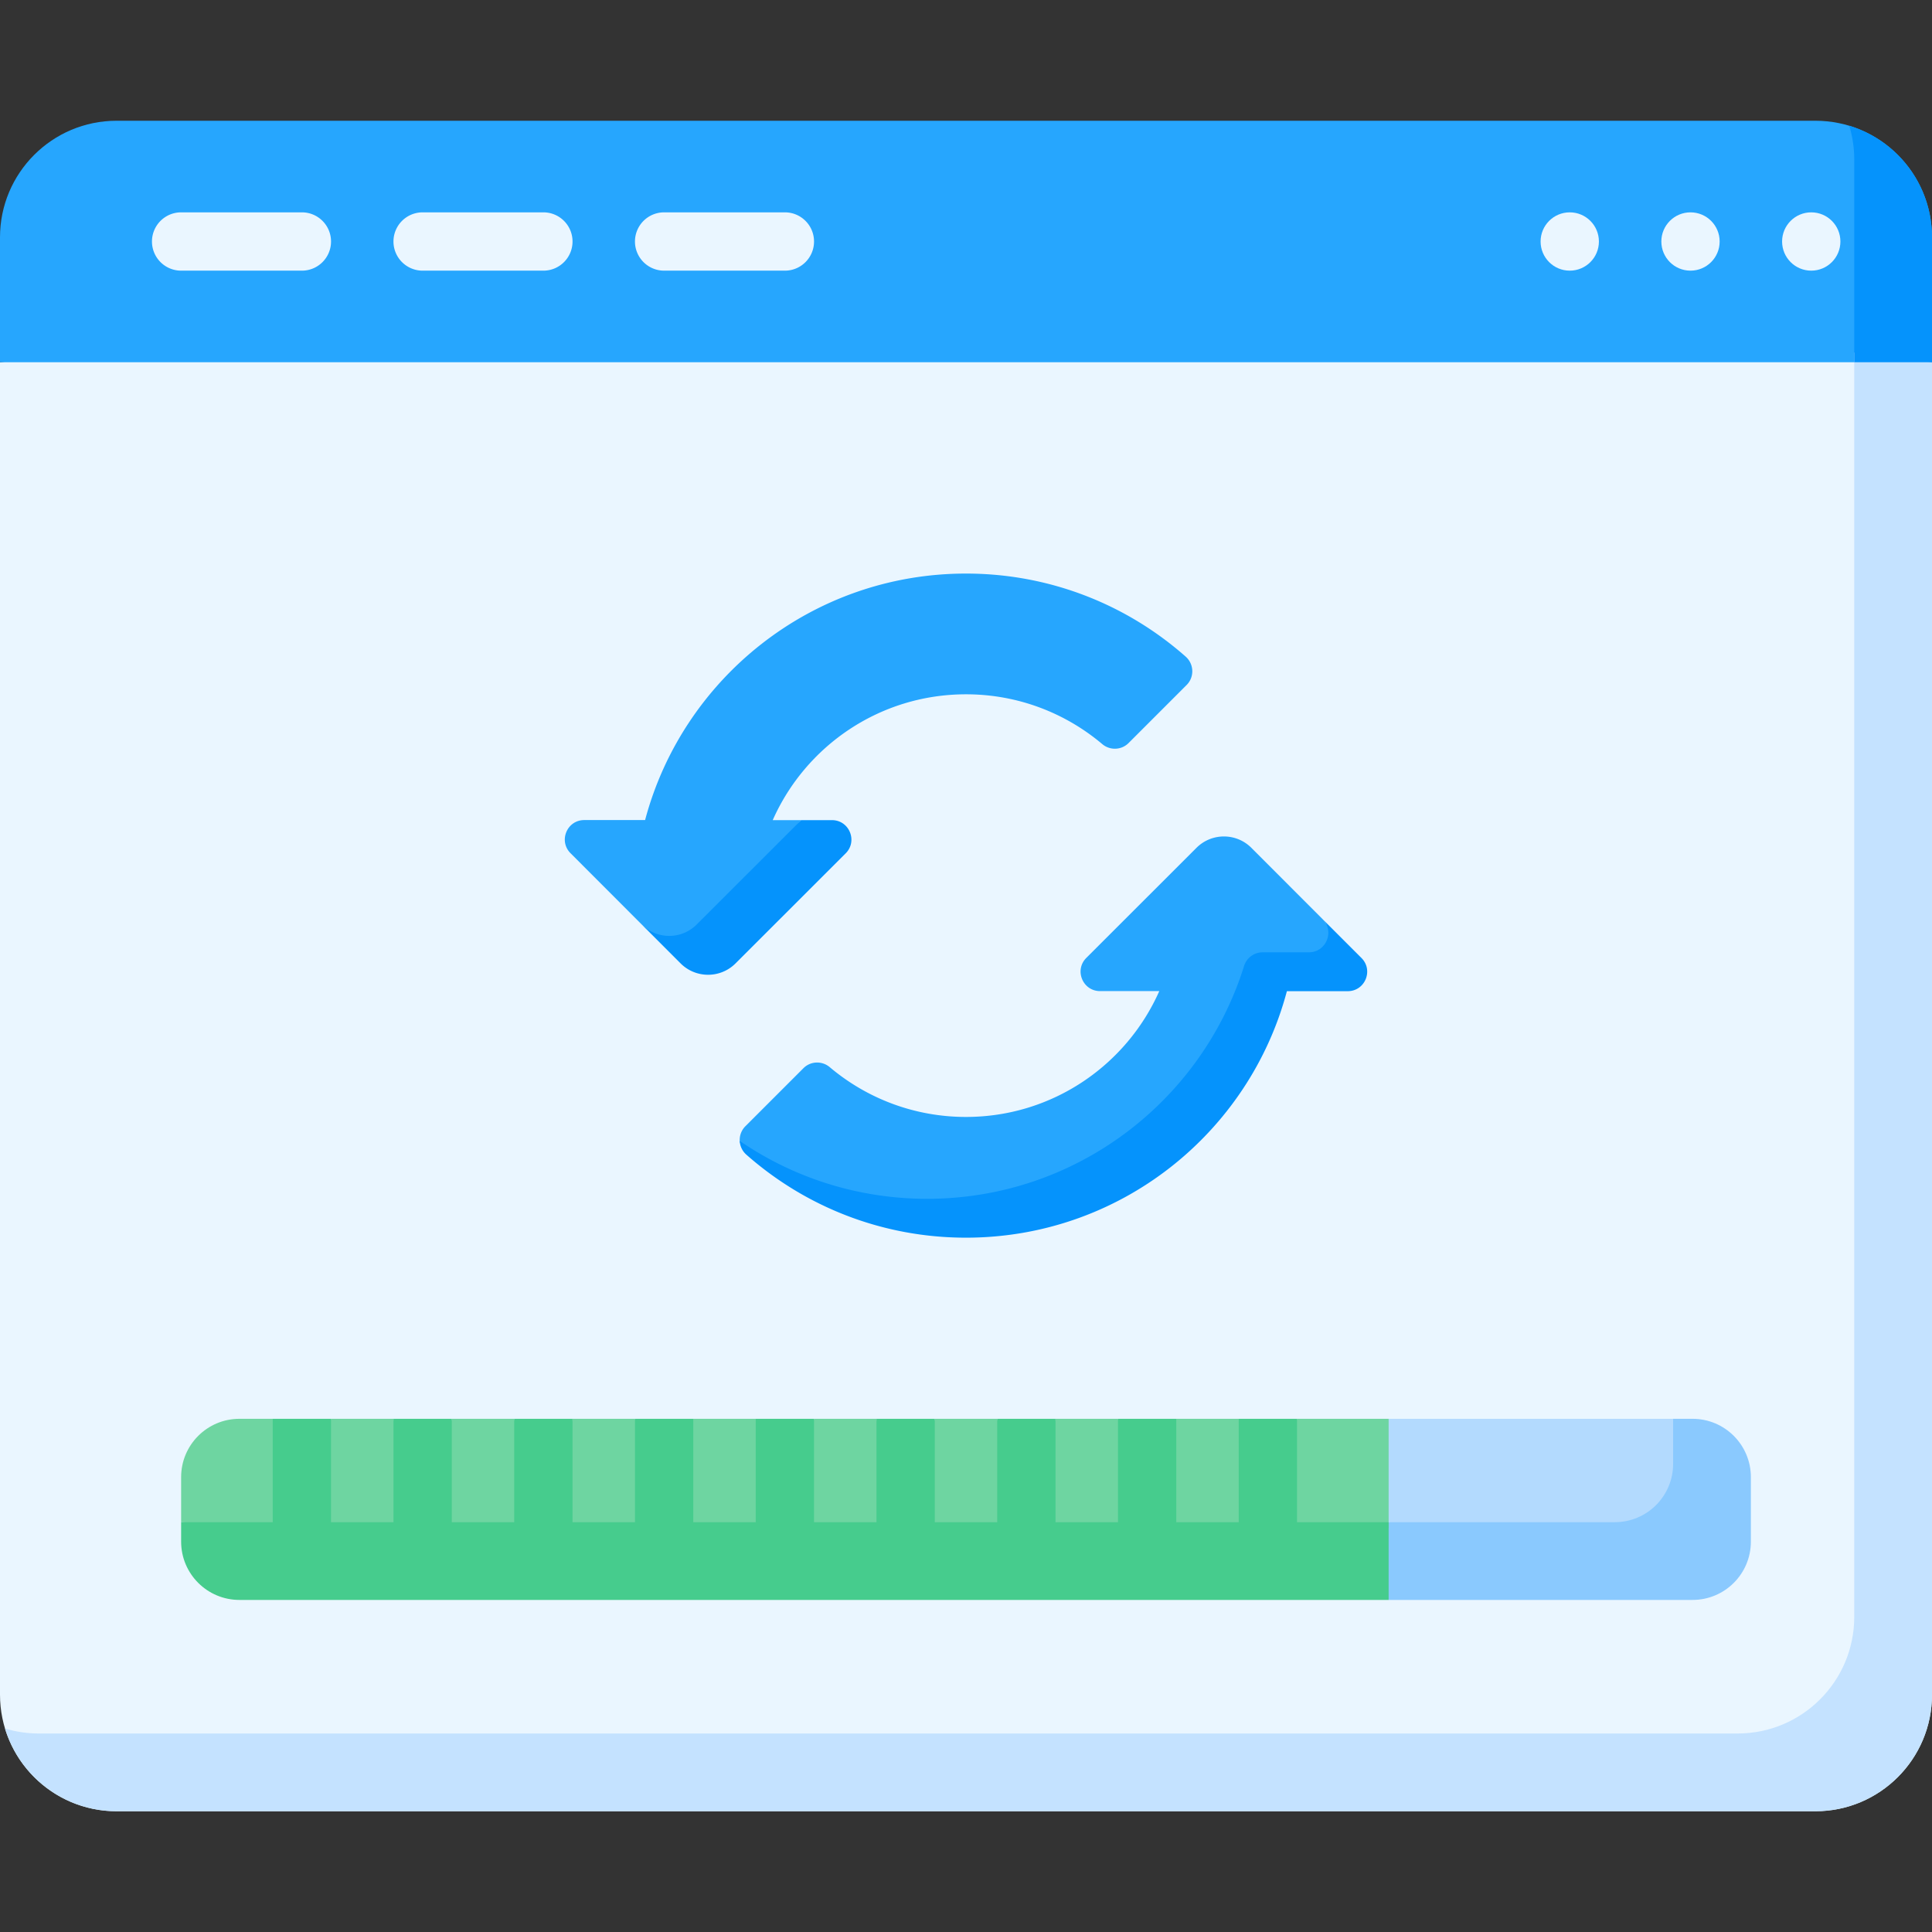 <svg xmlns="http://www.w3.org/2000/svg" version="1.1" xmlns:xlink="http://www.w3.org/1999/xlink" width="512" height="512" x="0" y="0" viewBox="0 0 512 512" style="enable-background:new 0 0 512 512" xml:space="preserve"><rect x="0" y="0" width="512" height="512" fill="#333333" stroke="none"/><g><path fill="#EAF6FF" d="M0 96v353.095C0 466.163 13.837 480 30.905 480h450.189C498.163 480 512 466.163 512 449.095V96L256 64z" opacity="1" data-original="#eaf6ff"></path><path fill="#26A6FE" d="M512 96V62.905C512 45.837 498.163 32 481.095 32H30.905C13.837 32 0 45.837 0 62.905V96z" opacity="1" data-original="#26a6fe"></path><path fill="#C4E2FF" d="M491.396 93.425v335.066c0 17.069-13.837 30.905-30.905 30.905H10.302c-3.122 0-6.136-.463-8.977-1.325C5.171 470.762 16.959 480 30.905 480h450.189C498.163 480 512 466.163 512 449.095V96z" opacity="1" data-original="#c4e2ff"></path><path fill="#0593FC" d="M490.072 33.325a30.906 30.906 0 0 1 1.325 8.977V96H512V62.905c0-13.946-9.238-25.734-21.928-29.58z" opacity="1" data-original="#0593fc"></path><g fill="#EAF6FF"><path d="M80 71.726H48a7.726 7.726 0 1 1 0-15.452h32c4.268 0 7.726 3.459 7.726 7.726S84.268 71.726 80 71.726zM144 71.726h-32a7.726 7.726 0 1 1 0-15.452h32c4.268 0 7.726 3.459 7.726 7.726s-3.458 7.726-7.726 7.726zM208 71.726h-32a7.726 7.726 0 1 1 0-15.452h32c4.268 0 7.726 3.459 7.726 7.726s-3.458 7.726-7.726 7.726z" fill="#EAF6FF" opacity="1" data-original="#eaf6ff"></path></g><path fill="#26A6FE" d="M351.628 258.326h-16.58c-9.993 37.612-38.79 65.959-79.554 65.959-22.322 0-40.777-4.847-56.284-18.543-1.097-.969-3.109-2.041-3.175-3.387a5.128 5.128 0 0 1 1.5-3.89l15.381-15.381c1.899-1.899 4.925-2.006 6.978-.274 9.751 8.226 22.349 13.191 36.106 13.191 22.86 0 42.526-13.701 51.221-33.347h-15.7c-4.584-.01-6.882-5.553-3.637-8.798l29.185-29.164c4.028-4.028 10.549-4.028 14.567 0l18.863 18.883c3.245 3.245 5.713 14.751 1.129 14.751zM170.333 245.267 151.2 226.113c-3.245-3.245-.948-8.787 3.637-8.787h16.122c9.993-37.612 44.277-65.324 85.041-65.324 22.322 0 42.706 8.309 58.213 22.005 2.235 1.974 2.36 5.419.251 7.528l-15.381 15.381c-1.899 1.899-4.925 2.006-6.978.274-9.751-8.226-22.349-13.191-36.105-13.191-22.86 0-42.526 13.701-51.221 33.347h7.529l-22.806 27.102c-4.913 5.84-13.775 6.219-19.169.819z" opacity="1" data-original="#26a6fe"></path><path fill="#0593FC" d="m360.806 253.882-10.307-10.307c3.245 3.245.948 8.798-3.637 8.798h-12.259a5.149 5.149 0 0 0-4.911 3.625c-11.174 35.754-44.551 61.698-83.994 61.698-18.426 0-35.531-5.662-49.663-15.342a5.177 5.177 0 0 0 1.751 3.638c15.508 13.696 35.891 22.005 58.213 22.005 40.764 0 75.049-27.712 85.041-65.324h16.122c4.59.001 6.888-5.546 3.644-8.791zM220.479 217.346h-8.171l-27.68 27.66c-3.939 3.939-10.261 4.016-14.296.26l10.031 10.042c4.018 4.018 10.539 4.028 14.567 0l29.185-29.164c3.246-3.245.949-8.798-3.636-8.798z" opacity="1" data-original="#0593fc"></path><path fill="#B3DAFE" d="M443.396 375.998H368l-16 16 16 11.397 86.776 10.301z" opacity="1" data-original="#b3dafe"></path><path fill="#8AC9FE" d="M448.547 375.998h-5.151v11.944c0 8.534-6.919 15.453-15.453 15.453h-70.245L368 423.998h80.547c8.534 0 15.453-6.918 15.453-15.453V391.45c0-8.533-6.919-15.452-15.453-15.452z" opacity="1" data-original="#8ac9fe"></path><path fill="#6ED5A1" d="M343.726 375.998s-3.459 16.257-7.726 16.257-7.726-16.257-7.726-16.257h-16.547s-3.459 16.257-7.726 16.257-7.726-16.257-7.726-16.257h-16.547s-3.459 16.257-7.726 16.257-7.726-16.257-7.726-16.257h-16.547s-3.459 16.257-7.726 16.257-7.726-16.257-7.726-16.257H215.73s-3.459 16.257-7.726 16.257-7.726-16.257-7.726-16.257h-16.547s-3.459 16.257-7.726 16.257-7.726-16.257-7.726-16.257h-16.547s-3.459 16.257-7.726 16.257-7.726-16.257-7.726-16.257h-16.547s-3.459 16.257-7.726 16.257-7.726-16.257-7.726-16.257H87.726S84.267 392.255 80 392.255s-7.726-16.257-7.726-16.257h-8.821c-8.534 0-15.453 6.918-15.453 15.453v11.944l242.1 15.588 77.9-14.02v-28.965z" opacity="1" data-original="#6ed5a1"></path><path fill="#46CC8D" d="M48 403.395v5.151c0 8.534 6.918 15.453 15.453 15.453H368v-20.604z" opacity="1" data-original="#46cc8d"></path><g fill="#46CC8D"><path d="M272 423.161a7.725 7.725 0 0 0 7.726-7.726v-39.436h-15.453v39.436a7.727 7.727 0 0 0 7.727 7.726zM240 423.161a7.725 7.725 0 0 0 7.726-7.726v-39.436h-15.453v39.436a7.727 7.727 0 0 0 7.727 7.726zM80 423.161a7.725 7.725 0 0 0 7.726-7.726v-39.436H72.274v39.436A7.726 7.726 0 0 0 80 423.161zM304 423.161a7.725 7.725 0 0 0 7.726-7.726v-39.436h-15.453v39.436a7.727 7.727 0 0 0 7.727 7.726zM208 423.161a7.725 7.725 0 0 0 7.726-7.726v-39.436h-15.453v39.436a7.727 7.727 0 0 0 7.727 7.726zM328.274 375.998v39.436a7.726 7.726 0 1 0 15.452 0v-39.436zM112 423.161a7.725 7.725 0 0 0 7.726-7.726v-39.436h-15.453v39.436a7.727 7.727 0 0 0 7.727 7.726zM144 423.161a7.725 7.725 0 0 0 7.726-7.726v-39.436h-15.453v39.436a7.727 7.727 0 0 0 7.727 7.726zM176 423.161a7.725 7.725 0 0 0 7.726-7.726v-39.436h-15.453v39.436a7.727 7.727 0 0 0 7.727 7.726z" fill="#46CC8D" opacity="1" data-original="#46cc8d"></path></g><circle cx="480" cy="64" r="7.726" fill="#EAF6FF" opacity="1" data-original="#eaf6ff"></circle><circle cx="448" cy="64" r="7.726" fill="#EAF6FF" opacity="1" data-original="#eaf6ff"></circle><circle cx="416" cy="64" r="7.726" fill="#EAF6FF" opacity="1" data-original="#eaf6ff"></circle></g></svg>